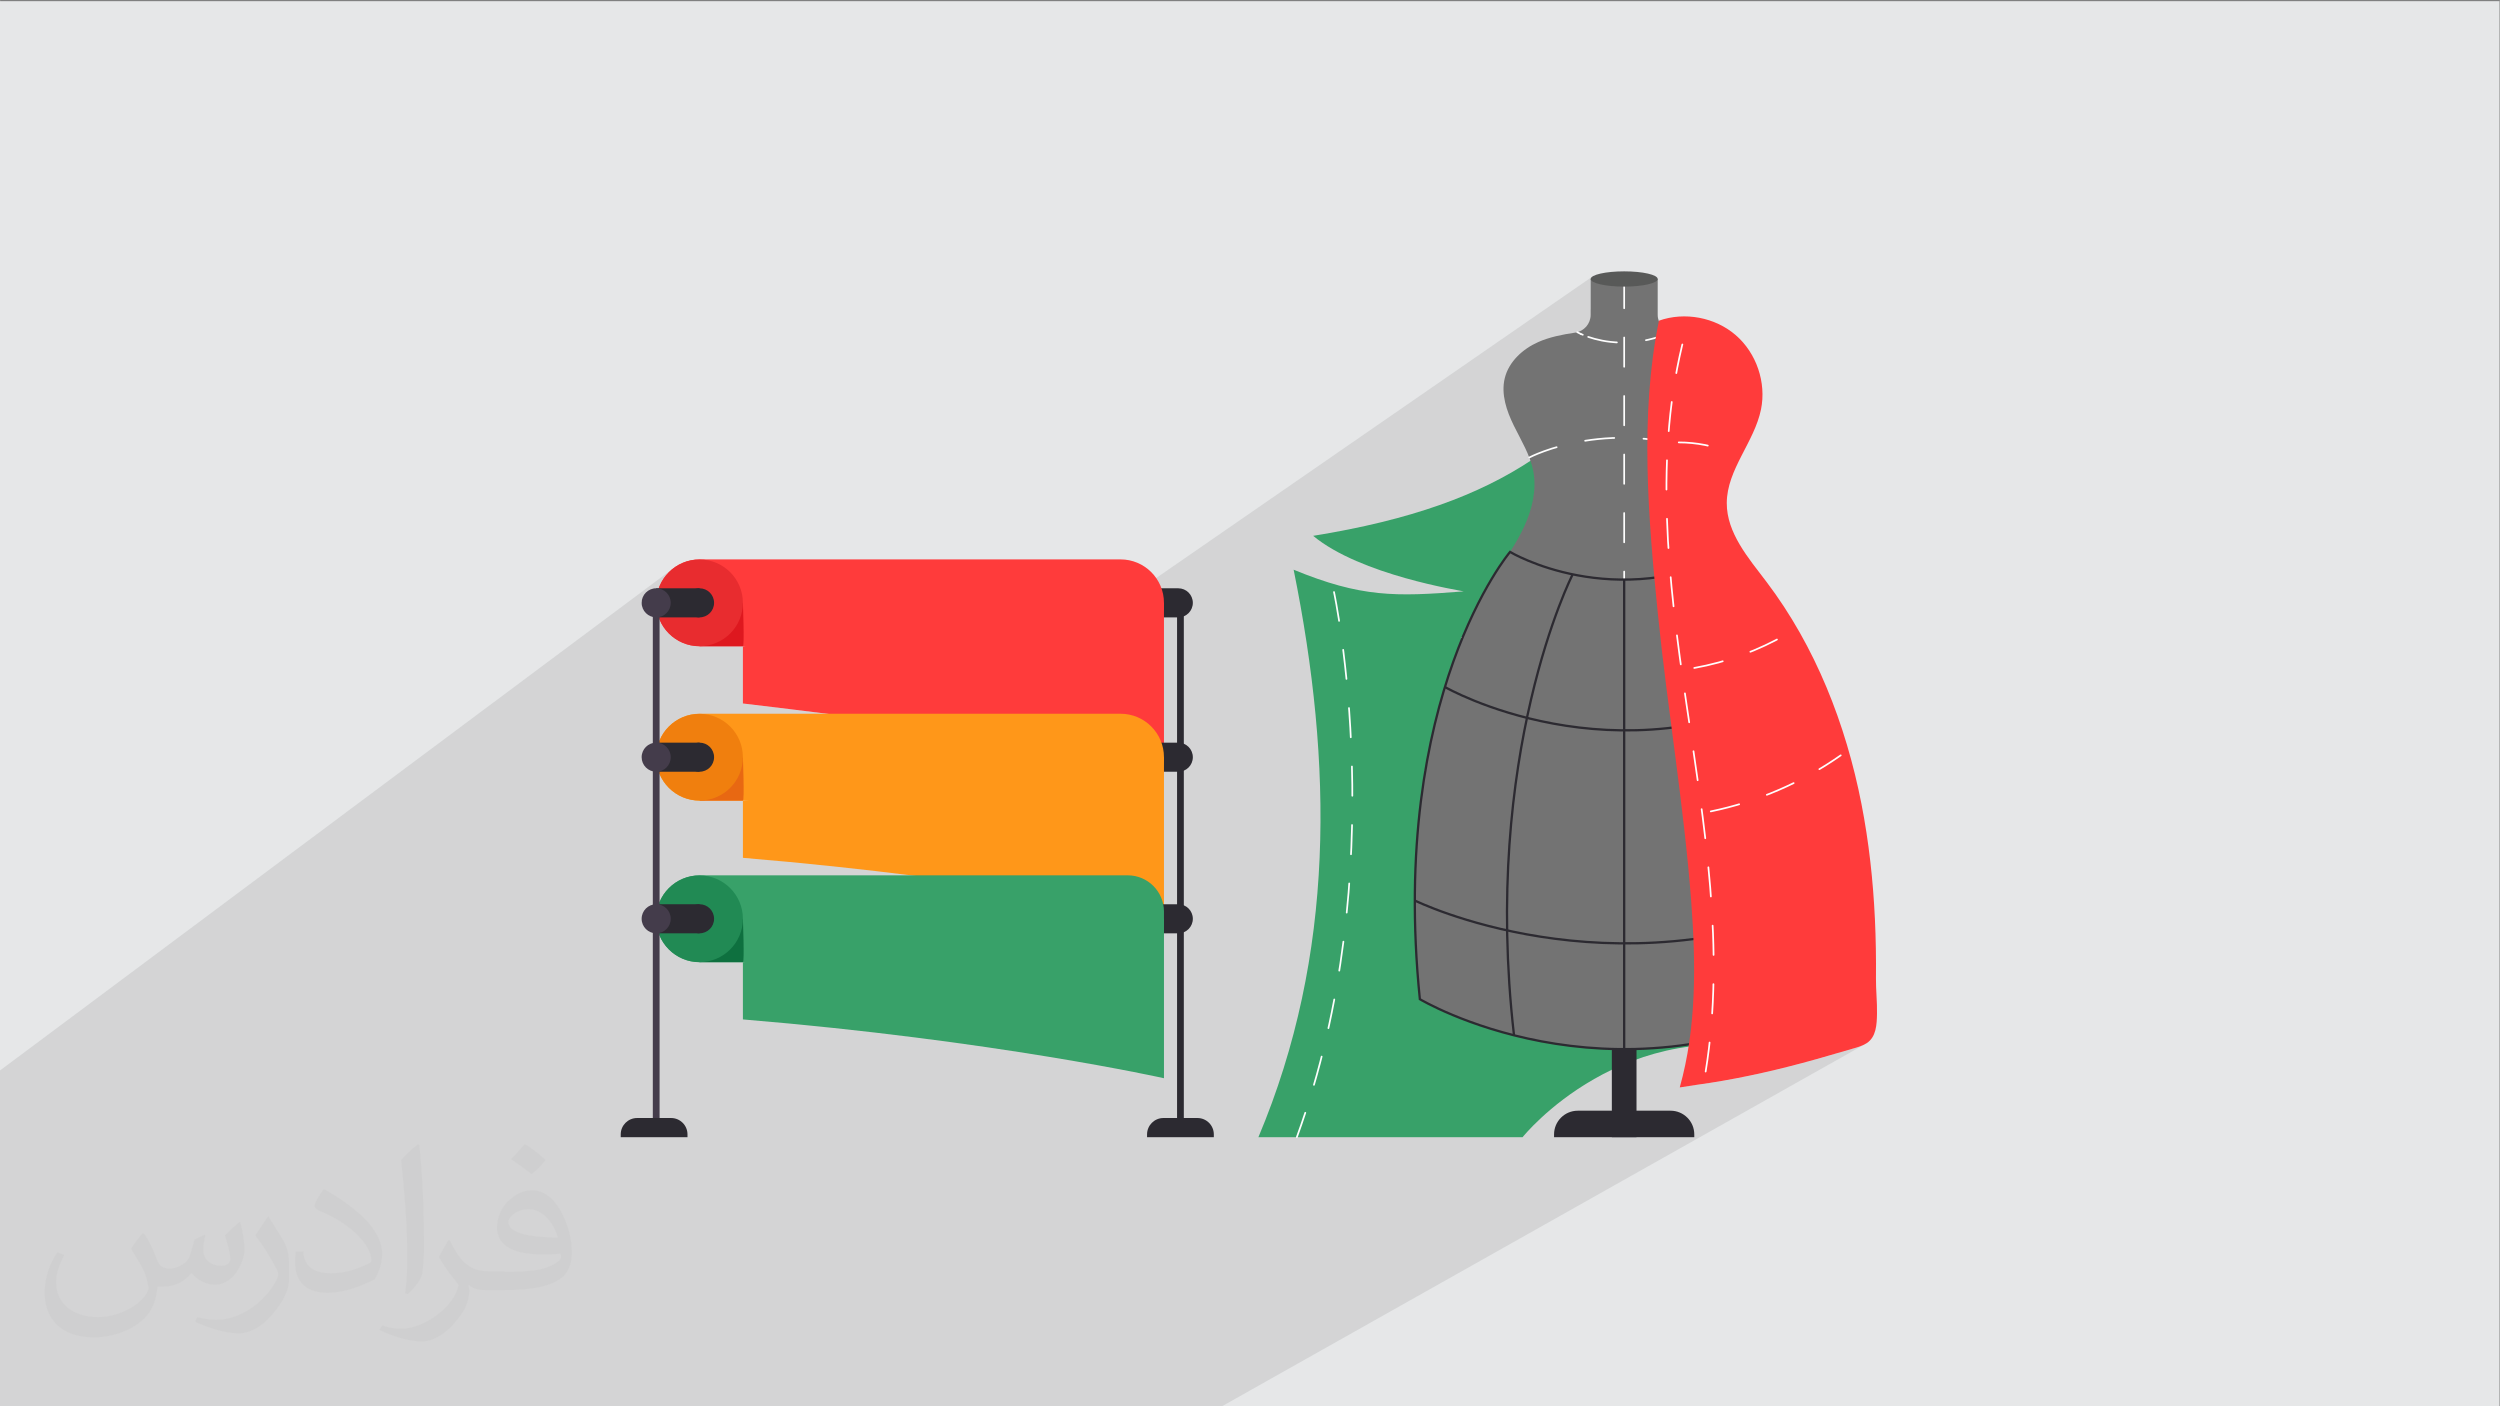 <?xml version="1.0" encoding="UTF-8"?>
<!DOCTYPE svg PUBLIC "-//W3C//DTD SVG 1.1//EN" "http://www.w3.org/Graphics/SVG/1.1/DTD/svg11.dtd">
<!-- Creator: CorelDRAW -->
<svg xmlns="http://www.w3.org/2000/svg" xml:space="preserve" width="3.703in" height="2.083in" version="1.1" style="shape-rendering:geometricPrecision; text-rendering:geometricPrecision; image-rendering:optimizeQuality; fill-rule:evenodd; clip-rule:evenodd"
viewBox="0 0 3703.33 2083.33"
 xmlns:xlink="http://www.w3.org/1999/xlink"
 xmlns:xodm="http://www.corel.com/coreldraw/odm/2003">
 <rect x="0" y="0" width="3703.33" height="2083.33" fill="#808080" stroke="none"/>
 <defs>
  <style type="text/css">
   <![CDATA[
    .str4 {stroke:#2C2A31;stroke-width:3.41;stroke-miterlimit:2.613}
    .str5 {stroke:#2C2A31;stroke-width:10.02;stroke-miterlimit:2.613}
    .str6 {stroke:#443C4B;stroke-width:10.02;stroke-miterlimit:2.613}
    .str1 {stroke:#FEFEFE;stroke-width:2.56;stroke-linecap:round;stroke-linejoin:round;stroke-miterlimit:2.613}
    .str2 {stroke:#FEFEFE;stroke-width:2.56;stroke-linecap:round;stroke-linejoin:round;stroke-miterlimit:2.613;stroke-dasharray:3.331 43.299}
    .str3 {stroke:#FEFEFE;stroke-width:2.56;stroke-linecap:round;stroke-linejoin:round;stroke-miterlimit:2.613;stroke-dasharray:43.346 43.346 43.346 43.346}
    .str0 {stroke:#FEFEFE;stroke-width:2.56;stroke-linecap:round;stroke-linejoin:round;stroke-miterlimit:2.613;stroke-dasharray:43.346 43.346 43.346 43.346 43.346 43.346}
    .fil4 {fill:none;fill-rule:nonzero}
    .fil0 {fill:#E6E7E8}
    .fil16 {fill:#0E703F;fill-rule:nonzero}
    .fil17 {fill:#218A54;fill-rule:nonzero}
    .fil5 {fill:#2C2A31;fill-rule:nonzero}
    .fil3 {fill:#38A169;fill-rule:nonzero}
    .fil12 {fill:#443C4B;fill-rule:nonzero}
    .fil7 {fill:#585958;fill-rule:nonzero}
    .fil6 {fill:#737373;fill-rule:nonzero}
    .fil9 {fill:#8B834F;fill-rule:nonzero}
    .fil10 {fill:#DE181F;fill-rule:nonzero}
    .fil11 {fill:#E82C2F;fill-rule:nonzero}
    .fil14 {fill:#E86812;fill-rule:nonzero}
    .fil15 {fill:#F07F0E;fill-rule:nonzero}
    .fil8 {fill:#FF3B3B;fill-rule:nonzero}
    .fil13 {fill:#FF9719;fill-rule:nonzero}
    .fil2 {fill:#373435;fill-opacity:0.031}
    .fil1 {fill:#373435;fill-opacity:0.102}
   ]]>
  </style>
 </defs>
 <g id="Layer_x0020_1">
  <polygon class="fil0" points="-2.67,1.74 3702.66,1.74 3702.66,2084.93 -2.67,2084.93 "/>
  <polygon class="fil1" points="2457.35,475.76 2410.76,507.37 2413.93,507.26 2421.24,506.67 2428.79,505.72 2436.57,504.38 2444.56,502.63 2452.76,500.42 2405.98,532.08 2405.98,556 2495.96,495.31 2491.76,511.94 2487.96,528.63 2484.54,545.37 2481.48,562.17 2478.78,579.01 2476.43,595.9 2474.41,612.82 2472.72,629.79 2471.33,646.8 2470.24,663.83 2470.12,666.43 2486.83,655.4 2491.75,655.46 2496.66,655.65 2501.56,655.95 2506.46,656.38 2511.34,656.93 2516.21,657.59 2521.06,658.37 2525.89,659.27 2530.7,660.29 2535.48,661.42 2540.24,662.67 2544.96,664.03 2549.64,665.51 2554.29,667.1 2558.9,668.81 2563.46,670.63 2468.64,732.65 2468.87,749.4 2469.32,766.57 2469.99,783.76 2470.87,800.95 2471.93,818.15 2473.19,835.35 2474.6,852.56 2476.17,869.76 2477.89,886.95 2479.75,904.13 2481.72,921.31 2483.81,938.46 2486,955.61 2488.26,972.72 2490.61,989.82 2492.14,1000.65 2509.79,989.56 2514.32,988.72 2518.84,987.83 2523.35,986.89 2527.85,985.9 2532.33,984.87 2536.81,983.78 2541.28,982.64 2545.73,981.46 2550.17,980.23 2554.6,978.95 2559.01,977.62 2563.41,976.25 2567.79,974.83 2572.15,973.35 2576.5,971.84 2580.84,970.28 2585.15,968.67 2589.45,967.01 2593.74,965.31 2598,963.56 2602.24,961.76 2606.46,959.92 2610.67,958.04 2614.85,956.11 2619.01,954.13 2623.15,952.11 2627.26,950.04 2631.36,947.93 2635.43,945.77 2639.48,943.57 2643.5,941.33 2647.5,939.04 2496.83,1033.13 2497.98,1040.94 2500.51,1057.94 2503.05,1074.95 2505.59,1091.98 2508.12,1109.03 2510.63,1126.09 2513.11,1143.17 2515.54,1160.25 2517.92,1177.35 2520.22,1194.45 2522.17,1209.4 2534.29,1202.04 2540.74,1200.67 2547.18,1199.22 2553.59,1197.68 2559.99,1196.06 2566.36,1194.36 2572.71,1192.57 2579.04,1190.71 2585.34,1188.76 2591.62,1186.74 2597.87,1184.63 2604.1,1182.45 2610.3,1180.19 2616.46,1177.85 2622.6,1175.43 2628.71,1172.93 2634.78,1170.35 2640.83,1167.7 2646.83,1164.98 2652.81,1162.17 2658.74,1159.29 2664.64,1156.34 2666.78,1155.24 2726.8,1119 2721.37,1122.75 2715.9,1126.43 2710.38,1130.04 2704.81,1133.59 2699.2,1137.06 2526.1,1241.54 2526.61,1245.8 2528.52,1262.93 2530.3,1280.06 2531.93,1297.19 2533.42,1314.32 2534.74,1331.45 2535.89,1348.58 2536.84,1365.7 2537.6,1382.82 2538.14,1399.93 2538.46,1417.04 2538.54,1434.13 2538.37,1451.22 2537.95,1468.3 2537.25,1485.36 2536.27,1502.41 2534.99,1519.44 2533.4,1536.46 2531.5,1553.46 2529.26,1570.44 2526.68,1587.41 2488.85,1609.03 2488.31,1611 2489.92,1610.72 2492.81,1610.26 2496.58,1609.67 2500.79,1609.02 2505.03,1608.37 2508.89,1607.78 2511.94,1607.32 2513.78,1607.05 2518.42,1606.41 2523.05,1605.74 2527.69,1605.06 2532.31,1604.35 2536.94,1603.62 2541.56,1602.88 2546.18,1602.11 2550.79,1601.32 2555.78,1600.44 2560.76,1599.55 2565.74,1598.63 2570.71,1597.7 2575.69,1596.74 2580.65,1595.76 2585.62,1594.76 2590.58,1593.74 2595.54,1592.7 2600.5,1591.64 2605.45,1590.56 2610.4,1589.46 2615.34,1588.35 2620.28,1587.21 2625.22,1586.06 2630.15,1584.89 2635.08,1583.7 2640.01,1582.49 2644.93,1581.27 2649.84,1580.03 2654.75,1578.78 2659.66,1577.51 2664.56,1576.22 2669.46,1574.92 2674.35,1573.6 2679.24,1572.27 2684.12,1570.93 2689,1569.57 2693.87,1568.19 2698.74,1566.8 2703.6,1565.41 2708.46,1563.99 2712.98,1562.67 2717.49,1561.35 2722,1560.04 2726.52,1558.72 2731.04,1557.42 2735.55,1556.11 2740.06,1554.82 2744.57,1553.53 2747.22,1552.78 2749.87,1552 2752.51,1551.17 2755.11,1550.28 2757.68,1549.29 2760.19,1548.19 2762.64,1546.96 1807.25,2084.93 1801.41,2084.93 1799.57,2084.93 1785.33,2084.93 1700.97,2084.93 1676.12,2084.93 1658.99,2084.93 1656.31,2084.93 1621.54,2084.93 1605.48,2084.93 1598.83,2084.93 1574.31,2084.93 1566.12,2084.93 1561.9,2084.93 1533.63,2084.93 1524.32,2084.93 1522.01,2084.93 1492.84,2084.93 1334.17,2084.93 1311.89,2084.93 1196.27,2084.93 1134.59,2084.93 1128.85,2084.93 1126.86,2084.93 1079.28,2084.93 1061.99,2084.93 1042.17,2084.93 1035.85,2084.93 1015.06,2084.93 933.17,2084.93 884.17,2084.93 856.24,2084.93 824.26,2084.93 812.73,2084.93 765.09,2084.93 647.61,2084.93 642.02,2084.93 623.13,2084.93 508.15,2084.93 491.91,2084.93 436.01,2084.93 420.1,2084.93 419.13,2084.93 406.08,2084.93 401.19,2084.93 370.3,2084.93 338.41,2084.93 334.28,2084.93 324.9,2084.93 319.34,2084.93 316.24,2084.93 313.67,2084.93 307.85,2084.93 301.13,2084.93 289.45,2084.93 264.73,2084.93 238.2,2084.93 185.72,2084.93 178.18,2084.93 175.42,2084.93 170.97,2084.93 146.8,2084.93 124.37,2084.93 124.29,2084.93 124.28,2084.93 87.45,2084.93 66.73,2084.93 66.72,2084.93 50.77,2084.93 37.58,2084.93 36.49,2084.93 34.44,2084.93 32.08,2084.93 14.48,2084.93 -2.67,2084.93 -2.67,2065.67 -2.67,2065.11 -2.67,2064.2 -2.67,2062.9 -2.67,2062.05 -2.67,2061.6 -2.67,2060.98 -2.67,2060.7 -2.67,2059.45 -2.67,2059.28 -2.67,2057.71 -2.67,2057.66 -2.67,2057 -2.67,2054.86 -2.67,2054.83 -2.67,2054.81 -2.67,2054.78 -2.67,2054.75 -2.67,2054.72 -2.67,2054.72 -2.67,2034.2 -2.67,2022.07 -2.67,2018.46 -2.67,2018.31 -2.67,2017.85 -2.67,2017.5 -2.67,2016.17 -2.67,2011.96 -2.67,2005.35 -2.67,1959.48 -2.67,1959.42 -2.67,1959.4 -2.67,1923.21 -2.67,1919.49 -2.67,1919.42 -2.67,1919.39 -2.67,1847.93 -2.67,1847.49 -2.67,1846.89 -2.67,1846.18 -2.67,1845.21 -2.67,1844.87 -2.67,1843.57 -2.67,1843.54 -2.67,1842.89 -2.67,1840.69 -2.67,1840.65 -2.67,1840.62 -2.67,1840.58 -2.67,1840.55 -2.67,1840.52 -2.67,1840.51 -2.67,1832.37 -2.67,1807.35 -2.67,1804.34 -2.67,1804.19 -2.67,1803.71 -2.67,1803.42 -2.67,1801.95 -2.67,1797.47 -2.67,1791.77 -2.67,1757.62 -2.67,1757.58 -2.67,1757.57 -2.67,1716.28 -2.67,1716.2 -2.67,1716.17 -2.67,1643.15 -2.67,1642.89 -2.67,1640.37 -2.67,1640.34 -2.67,1639.03 -2.67,1639 -2.67,1638.34 -2.67,1636.07 -2.67,1636.04 -2.67,1636 -2.67,1635.96 -2.67,1635.93 -2.67,1635.89 -2.67,1635.89 -2.67,1602.25 -2.67,1599.79 -2.67,1599.63 -2.67,1599.19 -2.67,1598.85 -2.67,1592.58 -2.67,1587.74 999.46,840.32 995.66,843.2 992.08,846.35 988.74,849.76 985.67,853.4 982.86,857.27 980.34,861.35 978.12,865.61 976.22,870.06 976.02,870.6 975.78,871.27 975.68,871.52 950.72,890.11 950.42,893.07 950.86,897.41 952.11,901.46 954.1,905.11 956.74,908.31 959.93,910.94 963.59,912.93 967.63,914.18 971.97,914.62 971.98,914.62 972.03,914.62 972.09,914.62 972.15,914.62 972.2,914.62 972.26,914.62 975.68,914.62 975.89,915.2 975.9,915.23 976.33,916.37 976.35,916.4 976.45,916.67 976.56,916.94 976.67,917.21 976.78,917.48 976.89,917.75 977,918.02 977.12,918.29 977.23,918.56 977.33,918.77 979.33,922.95 981.62,926.95 984.18,930.77 987,934.38 990.06,937.79 993.36,940.96 996.87,943.91 1000.59,946.59 1004.51,949.02 1008.6,951.16 1012.86,953.01 1017.28,954.56 1021.83,955.79 1026.5,956.69 1031.3,957.24 1036.19,957.43 1036.23,957.43 1036.35,957.43 1100.41,957.43 1100.49,957.43 1100.42,957.49 1100.42,1042.17 1108.5,1043.13 1116.55,1044.09 1124.55,1045.05 1132.51,1046 1140.43,1046.96 1148.31,1047.91 1156.15,1048.87 1163.94,1049.81 1171.69,1050.77 1179.4,1051.72 1187.07,1052.66 1194.69,1053.61 1202.28,1054.55 1209.81,1055.49 1217.31,1056.43 1224.76,1057.37 1042.28,1186.09 1100.41,1186.09 1100.53,1186.09 1100.42,1186.17 1100.42,1270.83 1108.91,1271.55 1111.52,1271.77 2358.56,409.92 2357.34,411.01 2356.59,412.13 2356.33,413.29 2356.34,413.43 2356.34,458.69 2405.98,424.6 2405.98,507.52 2406.87,507.52 2409.81,507.41 2457.49,475.05 "/>
  <path class="fil2" d="M214.02 1828.24c7,11 12,21 16,32 3,7 5,19 21,19 5,0 11,-1 17,-5 7,-3 12,-9 14,-17l6 -21 15 -7 1 1c-2,8 -3,16 -3,21 0,18 15,24 27,24 7,0 13,-4 13,-10 0,-8 -4,-23 -8,-35 7,-7 14,-14 22,-20l1 1c4,15 6,30 6,40 0,10 -4,20 -8,27 -7,14 -20,25 -36,25 -12,0 -25,-6 -34,-17l-1 0c-9,11 -22,20 -43,20l-7 0c-1,14 -4,24 -9,33 -13,25 -50,42 -85.01,42 -49,0 -73.01,-28 -73.01,-66 0,-23 8,-45 19,-60l10 4c-7,14 -12,27 -12,40 0,35 29,52 62,52 31,0 68.01,-19 75.01,-42 -3,-25 -12,-36 -26,-59 4,-7 10,-15 17,-23l1 0 0 0 0 0 0 0 2 1 0 0 0 0 0 0 0 0 0 0 0 0 0 0 0 0 0 0 0 0 0 0 0 0 0.02 -0.01 -0.01 0.01 0 0 0 0zm564.05 -133.01c10,6 20,14 30,23 -6,8 -12,15 -21,21 -10,-8 -20,-15 -30,-22 7,-8 14,-15 20,-22l0 0 0 0 0 0 1 0 0 0 0 0 0 0 0 0zm5 96.01c-17,0 -30,11 -30,19 0,17 33,23 73.01,23 -5,-20 -22,-42 -43,-42l0 0 -0.01 0zm-37 93.01c22,0 41,-1 55,-4 16,-4 30,-12 30,-18 0,-2 0,-3 -1,-5 -9,1 -19,1 -29,1 -29,0 -52,-7 -61,-23 -2,-5 -4,-10 -4,-16 0,-16 7,-32 19,-42 10,-9 21,-14 33,-14 20,0 37,16 48,42 6,14 11,30 11,51 0,14 -4,25 -12,34 -16,15 -45,21 -90.01,21l-20 0 0 0 -5 0c-11,0 -19,-2 -25,-7l-1 0c0,3 1,5 1,7 0,10 -3,23 -10,33 -20,30 -42,43 -60,43 -19,0 -42,-7 -63,-17l4 -7c7,3 16,5 29,5 34,0 78.01,-33 84.01,-64 -1,-3 -4,-6 -7,-10 -10,-12 -16,-22 -22,-32 5,-10 10,-18 14,-25l2 0c14,29 28,46 57,46l5 0 0 0 21 0 0 0 0 0 0 0 -3 1 0 0 0 0 0 0 0 0zm-146.01 31c2,-14 3,-29 3,-43l0 -21c0,-39 -5,-96.01 -9,-133.01 7,-8 17,-17 25,-23l2 1c5,47 7,101.01 7,151.01 0,13 -1,26 -2,35 -1,12 -8,21 -22,35l-3 -1 0 0 0 0 0 0 -1 -1 0 0 0 0 0 0 0 0zm-151.02 -62.01c1,18 10,33 41,33 20,0 36,-5 55,-14 3,-1 5,-3 5,-5 0,-12 -9,-27 -24,-41 -14,-13 -34,-25 -52,-32 -6,-3 -8,-5 -8,-8 0,-5 7,-16 13,-24l2 0c20,11 43,27 60,44 15,16 25,33 25,51 0,13 -4,26 -11,38 -22,11 -46,20 -70.01,20 -29,0 -48,-14 -48,-45 0,-3 0,-9 1,-16l10 0 0 0 0 0 0 0 1 -1 0 0 0 0 0 0 0 0 0 0 0.01 0zm-52 -52l18 29c7,11 13,22 13,41l0 24c0,19 -12,39 -32,60 -15,14 -29,20 -42,20 -19,0 -40,-6 -65,-17l3 -7c8,2 17,4 28,4 36,0 72.01,-26 89.01,-58 2,-4 3,-7 3,-9 0,-4 -2,-8 -4,-11 -9,-17 -19,-33 -30,-47 6,-9 12,-18 18,-27l1 0 0 -2 0 0 0 0 0 0 0 0 0 0 -0.01 0z"/>
  <g id="_1605827127312">
   <path class="fil3" d="M2652.42 1560.89c-246.44,-64.82 -396.97,123.8 -396.97,123.8l-391.34 0c114.01,-270.63 110.44,-552.96 52.2,-840.71 99.81,41.03 150.36,40.24 251.95,32.09 -3.76,-1.03 -152.95,-24.04 -223.02,-82.26 290.44,-46.89 401.42,-148.07 516.43,-315.29l30.32 21.3 -11.12 113.04 31.51 321.28 140.06 626.76 -0.01 -0z"/>
   <path class="fil4 str0" d="M1976.1 877.09c0,0 89.07,413.13 -55.06,807.59"/>
   <polygon class="fil5" points="2387.7,1684.67 2424.25,1684.67 2424.25,1134.36 2387.7,1134.36 "/>
   <path class="fil6" d="M2597.66 852.54c-15.19,-23.78 -31.74,-46.89 -43.56,-72.51 -11.83,-25.62 -18.76,-54.48 -13.43,-82.18 4.61,-24 17.92,-45.23 28.71,-67.16 10.77,-21.93 19.33,-46.76 13.5,-70.49 -6,-24.48 -26.62,-43.27 -49.67,-53.52 -16.25,-7.21 -35.68,-11.18 -54.51,-13.89 -13.2,-1.91 -23.06,-13.1 -23.06,-26.44l0 -53.06 -99.3 0 0 53.06c0,13.34 -9.87,24.53 -23.07,26.44 -18.83,2.72 -38.26,6.67 -54.5,13.89 -23.05,10.25 -43.68,29.05 -49.67,53.52 -5.82,23.74 2.72,48.57 13.5,70.49 10.77,21.93 24.08,43.17 28.7,67.16 5.32,27.7 -1.6,56.56 -13.43,82.18 -11.83,25.62 -28.36,48.73 -43.56,72.51 -53.89,84.37 -105.06,241.24 -113.25,370.42 0,0 114.83,58.8 304.93,58.8 191.19,0 305.01,-58.8 305.01,-58.8 -9.47,-133.59 -59.42,-286.04 -113.33,-370.42l-0.02 0z"/>
   <path class="fil4 str1" d="M2336.46 492.11c0,0 1.77,1.04 5.12,2.56"/>
   <path class="fil4 str2" d="M2341.58 494.67c1.98,0.91 4.51,1.99 7.54,3.12"/>
   <path class="fil4 str3" d="M2352.72 499.09c22.22,7.67 65.34,16.31 117.44,-4.74"/>
   <path class="fil4 str1" d="M2470.2 494.34c1.75,-0.71 3.52,-1.45 5.29,-2.22"/>
   <line class="fil4 str0" x1="2405.98" y1="413.29" x2="2405.98" y2= "1254.53" />
   <path class="fil7" d="M2455.63 413.29c0,6.25 -22.23,11.31 -49.65,11.31 -27.42,0 -49.65,-5.06 -49.65,-11.31 0,-6.25 22.23,-11.3 49.65,-11.3 27.43,0 49.65,5.06 49.65,11.3z"/>
   <path class="fil4 str0" d="M2111.9 1141.57c0,0 260.7,153.89 588.48,0"/>
   <path class="fil4 str0" d="M2165.62 944.93c86.35,40.2 268.57,96.17 486.15,-4.72"/>
   <path class="fil4 str0" d="M2265.4 677.77c0,0 124.18,-65.71 281.15,0"/>
   <path class="fil5" d="M2474.67 1645.43l-137.4 0c-19.43,0 -35.17,15.74 -35.17,35.16l0 4.09 207.74 0 0 -4.09c0,-19.43 -15.74,-35.16 -35.17,-35.16l-0 0z"/>
   <path class="fil6 str4" d="M2708.63 1480.19c45.73,-450.56 -133.61,-662.56 -133.61,-662.56 -184.8,92.34 -338.11,0 -338.11,0 0,0 -179.34,212 -133.61,662.56 0,0 278.01,166.59 605.32,0l0 0z"/>
   <path class="fil4 str4" d="M2329.43 851.42c0,0 -134.76,264.81 -86.65,682.32"/>
   <path class="fil4 str4" d="M2491.95 848.27c0,0 135.1,265.02 86.99,682.53"/>
   <line class="fil4 str4" x1="2405.98" y1="858.67" x2="2405.98" y2= "1554.24" />
   <path class="fil4 str4" d="M2140.44 1017.79c0,0 251.29,144.49 530.07,0"/>
   <path class="fil4 str4" d="M2095.86 1334.06c0,0 289.46,142.87 620.24,0"/>
   <path class="fil8" d="M2457.49 475.05c-28.72,140.03 -15.94,292.62 -1.54,434.83 14.4,142.21 38.65,283.39 49.37,425.92 6.93,92.13 7.97,186.26 -17.02,275.19 2.22,-0.42 22.58,-3.54 25.48,-3.94 12.37,-1.7 24.71,-3.6 37.02,-5.74 53.18,-9.19 105.89,-22.19 157.67,-37.33 12.04,-3.51 24.08,-7.05 36.11,-10.46 7.06,-2 14.24,-4.04 20.43,-7.97 14.52,-9.21 15.21,-27.99 15.52,-43.54 0.36,-17.62 -1.7,-35.18 -1.54,-52.8 0.28,-29.32 -0.17,-58.66 -1.56,-87.95 -2.7,-57.17 -8.94,-114.22 -19.95,-170.4 -23.14,-118.05 -68.08,-233.06 -140.72,-328.94 -26.85,-35.43 -58.94,-72.34 -58.78,-116.78 0.19,-49.66 40.9,-90.15 50.75,-138.82 8.02,-39.69 -6.78,-83.17 -37.36,-109.71 -30.58,-26.54 -75.73,-35.08 -113.89,-21.54l0.02 -0.03z"/>
   <path class="fil4 str0" d="M2526.68 1587.41c29.41,-180.82 -1.86,-365.26 -28.7,-546.46 -26.83,-181.22 -48.92,-368.54 -2.02,-545.63"/>
   <path class="fil4 str0" d="M2534.29 1202.04c68.93,-14.19 134.9,-42.63 192.51,-83.05"/>
   <path class="fil4 str0" d="M2509.79 989.56c48.37,-8.71 95.2,-25.88 137.71,-50.52"/>
   <path class="fil4 str0" d="M2486.84 655.4c26.2,0.02 52.4,5.23 76.63,15.23"/>
   <g>
    <path class="fil9" d="M1682.26 1080.19c-5.07,-10.39 -7.89,-22.26 -5.71,-33.63 1.29,-6.73 5.16,-13.84 11.85,-15.37 5.25,-1.2 10.83,1.55 14.26,5.7 3.43,4.17 5.09,9.5 6.21,14.78 3.2,15.09 2.89,31.45 -1.56,46.27 -5.84,19.52 -21.5,-10.47 -25.05,-17.75l0 0z"/>
    <path class="fil5" d="M1745.43 871.52l-64.22 0c-11.89,0 -21.55,9.64 -21.55,21.55 0,11.89 9.64,21.55 21.55,21.55l64.22 0c11.91,0 21.55,-9.65 21.55,-21.55 0,-11.89 -9.64,-21.55 -21.55,-21.55z"/>
    <path class="fil8" d="M1036.35 957.43l623.5 0c35.55,0 64.36,-28.81 64.36,-64.36l0 0c0,-35.54 -28.81,-64.36 -64.36,-64.36l-623.5 0c-35.55,0 -64.36,28.82 -64.36,64.36l0 0c0,35.56 28.82,64.36 64.36,64.36z"/>
    <path class="fil8" d="M1724.21 893.07l0 236.22c0,0 -246.63,-42.5 -623.79,-87.12l0 -84.73 623.79 -64.36 0 -0.01z"/>
    <path class="fil10" d="M1100.41 893.07c0,0 2.56,64.36 0,64.36 -2.56,0 -64.22,0 -64.22,0l64.22 -64.36z"/>
    <path class="fil11" d="M1100.41 893.07c0,35.46 -28.74,64.22 -64.22,64.22 -35.48,0 -64.22,-28.75 -64.22,-64.22 0,-35.46 28.75,-64.22 64.22,-64.22 35.46,0 64.22,28.75 64.22,64.22z"/>
    <path class="fil5" d="M1057.74 893.07c0,11.89 -9.64,21.55 -21.55,21.55 -11.91,0 -21.55,-9.65 -21.55,-21.55 0,-11.89 9.64,-21.55 21.55,-21.55 11.89,0 21.55,9.64 21.55,21.55z"/>
    <polygon class="fil5" points="971.98,914.62 1036.2,914.62 1036.2,871.52 971.98,871.52 "/>
    <path class="fil12" d="M993.52 893.07c0,11.89 -9.64,21.55 -21.55,21.55 -11.89,0 -21.55,-9.65 -21.55,-21.55 0,-11.89 9.64,-21.55 21.55,-21.55 11.89,0 21.55,9.64 21.55,21.55z"/>
    <line class="fil4 str5" x1="1748.62" y1="893.07" x2="1748.62" y2= "1667.52" />
    <path class="fil5" d="M1745.43 1100.19l-64.22 0c-11.89,0 -21.55,9.64 -21.55,21.55 0,11.91 9.64,21.55 21.55,21.55l64.22 0c11.91,0 21.55,-9.64 21.55,-21.55 0,-11.91 -9.64,-21.55 -21.55,-21.55z"/>
    <path class="fil13" d="M1036.35 1186.09l623.5 0c35.55,0 64.36,-28.82 64.36,-64.37l0 0c0,-35.54 -28.81,-64.36 -64.36,-64.36l-623.5 0c-35.55,0 -64.36,28.82 -64.36,64.36l0 0c0,35.54 28.82,64.37 64.36,64.37z"/>
    <path class="fil13" d="M1724.21 1121.74l0 236.22c0,0 -250.2,-56.11 -623.79,-87.12l0 -84.73 623.79 -64.36z"/>
    <path class="fil14" d="M1100.41 1121.73c0,0 2.56,64.37 0,64.37 -2.56,0 -64.22,0 -64.22,0l64.22 -64.37z"/>
    <path class="fil15" d="M1100.41 1121.73c0,35.46 -28.74,64.22 -64.22,64.22 -35.48,0 -64.22,-28.75 -64.22,-64.22 0,-35.47 28.75,-64.22 64.22,-64.22 35.46,0 64.22,28.74 64.22,64.22z"/>
    <path class="fil5" d="M1057.74 1121.73c0,11.91 -9.64,21.55 -21.55,21.55 -11.91,0 -21.55,-9.64 -21.55,-21.55 0,-11.91 9.64,-21.55 21.55,-21.55 11.89,0 21.55,9.64 21.55,21.55z"/>
    <polygon class="fil5" points="971.98,1143.28 1036.2,1143.28 1036.2,1100.19 971.98,1100.19 "/>
    <path class="fil12" d="M993.52 1121.73c0,11.91 -9.64,21.55 -21.55,21.55 -11.89,0 -21.55,-9.64 -21.55,-21.55 0,-11.91 9.64,-21.55 21.55,-21.55 11.89,0 21.55,9.64 21.55,21.55z"/>
    <path class="fil5" d="M1745.43 1339.57l-64.22 0c-11.89,0 -21.55,9.64 -21.55,21.55 0,11.89 9.64,21.54 21.55,21.54l64.22 0c11.91,0 21.55,-9.64 21.55,-21.54 0,-11.91 -9.64,-21.55 -21.55,-21.55z"/>
    <path class="fil3" d="M1036.35 1425.46l634.17 0c29.66,0 53.69,-24.04 53.69,-53.69l0 -21.35c0,-29.65 -24.04,-53.69 -53.69,-53.69l-634.17 0c-35.55,0 -64.36,28.82 -64.36,64.36l0 0c0,35.54 28.82,64.36 64.36,64.36l0 -0z"/>
    <path class="fil3" d="M1724.21 1361.11l0 236.22c0,0 -250.2,-56.11 -623.79,-87.12l0 -84.73 623.79 -64.36z"/>
    <path class="fil16" d="M1100.41 1361.11c0,0 2.56,64.36 0,64.36 -2.56,0 -64.22,0 -64.22,0l64.22 -64.36z"/>
    <path class="fil17" d="M1100.41 1361.11c0,35.46 -28.74,64.22 -64.22,64.22 -35.48,0 -64.22,-28.75 -64.22,-64.22 0,-35.48 28.75,-64.22 64.22,-64.22 35.46,0 64.22,28.74 64.22,64.22z"/>
    <path class="fil5" d="M1057.74 1361.11c0,11.89 -9.64,21.54 -21.55,21.54 -11.91,0 -21.55,-9.64 -21.55,-21.54 0,-11.91 9.64,-21.55 21.55,-21.55 11.89,0 21.55,9.64 21.55,21.55z"/>
    <polygon class="fil5" points="971.98,1382.65 1036.2,1382.65 1036.2,1339.57 971.98,1339.57 "/>
    <path class="fil12" d="M993.52 1361.11c0,11.89 -9.64,21.54 -21.55,21.54 -11.89,0 -21.55,-9.64 -21.55,-21.54 0,-11.91 9.64,-21.55 21.55,-21.55 11.89,0 21.55,9.64 21.55,21.55z"/>
    <line class="fil4 str6" x1="971.98" y1="893.07" x2="971.98" y2= "1667.52" />
    <path class="fil5" d="M1798.08 1684.69l-98.92 0 0 -4.12c0,-13.42 10.89,-24.31 24.31,-24.31l50.3 0c13.42,0 24.31,10.89 24.31,24.31l0 4.12z"/>
    <path class="fil5" d="M1018.35 1684.69l-98.92 0 0 -4.12c0,-13.42 10.89,-24.31 24.31,-24.31l50.29 0c13.43,0 24.31,10.89 24.31,24.31l0 4.12 0.01 0z"/>
   </g>
  </g>
 </g>
</svg>
